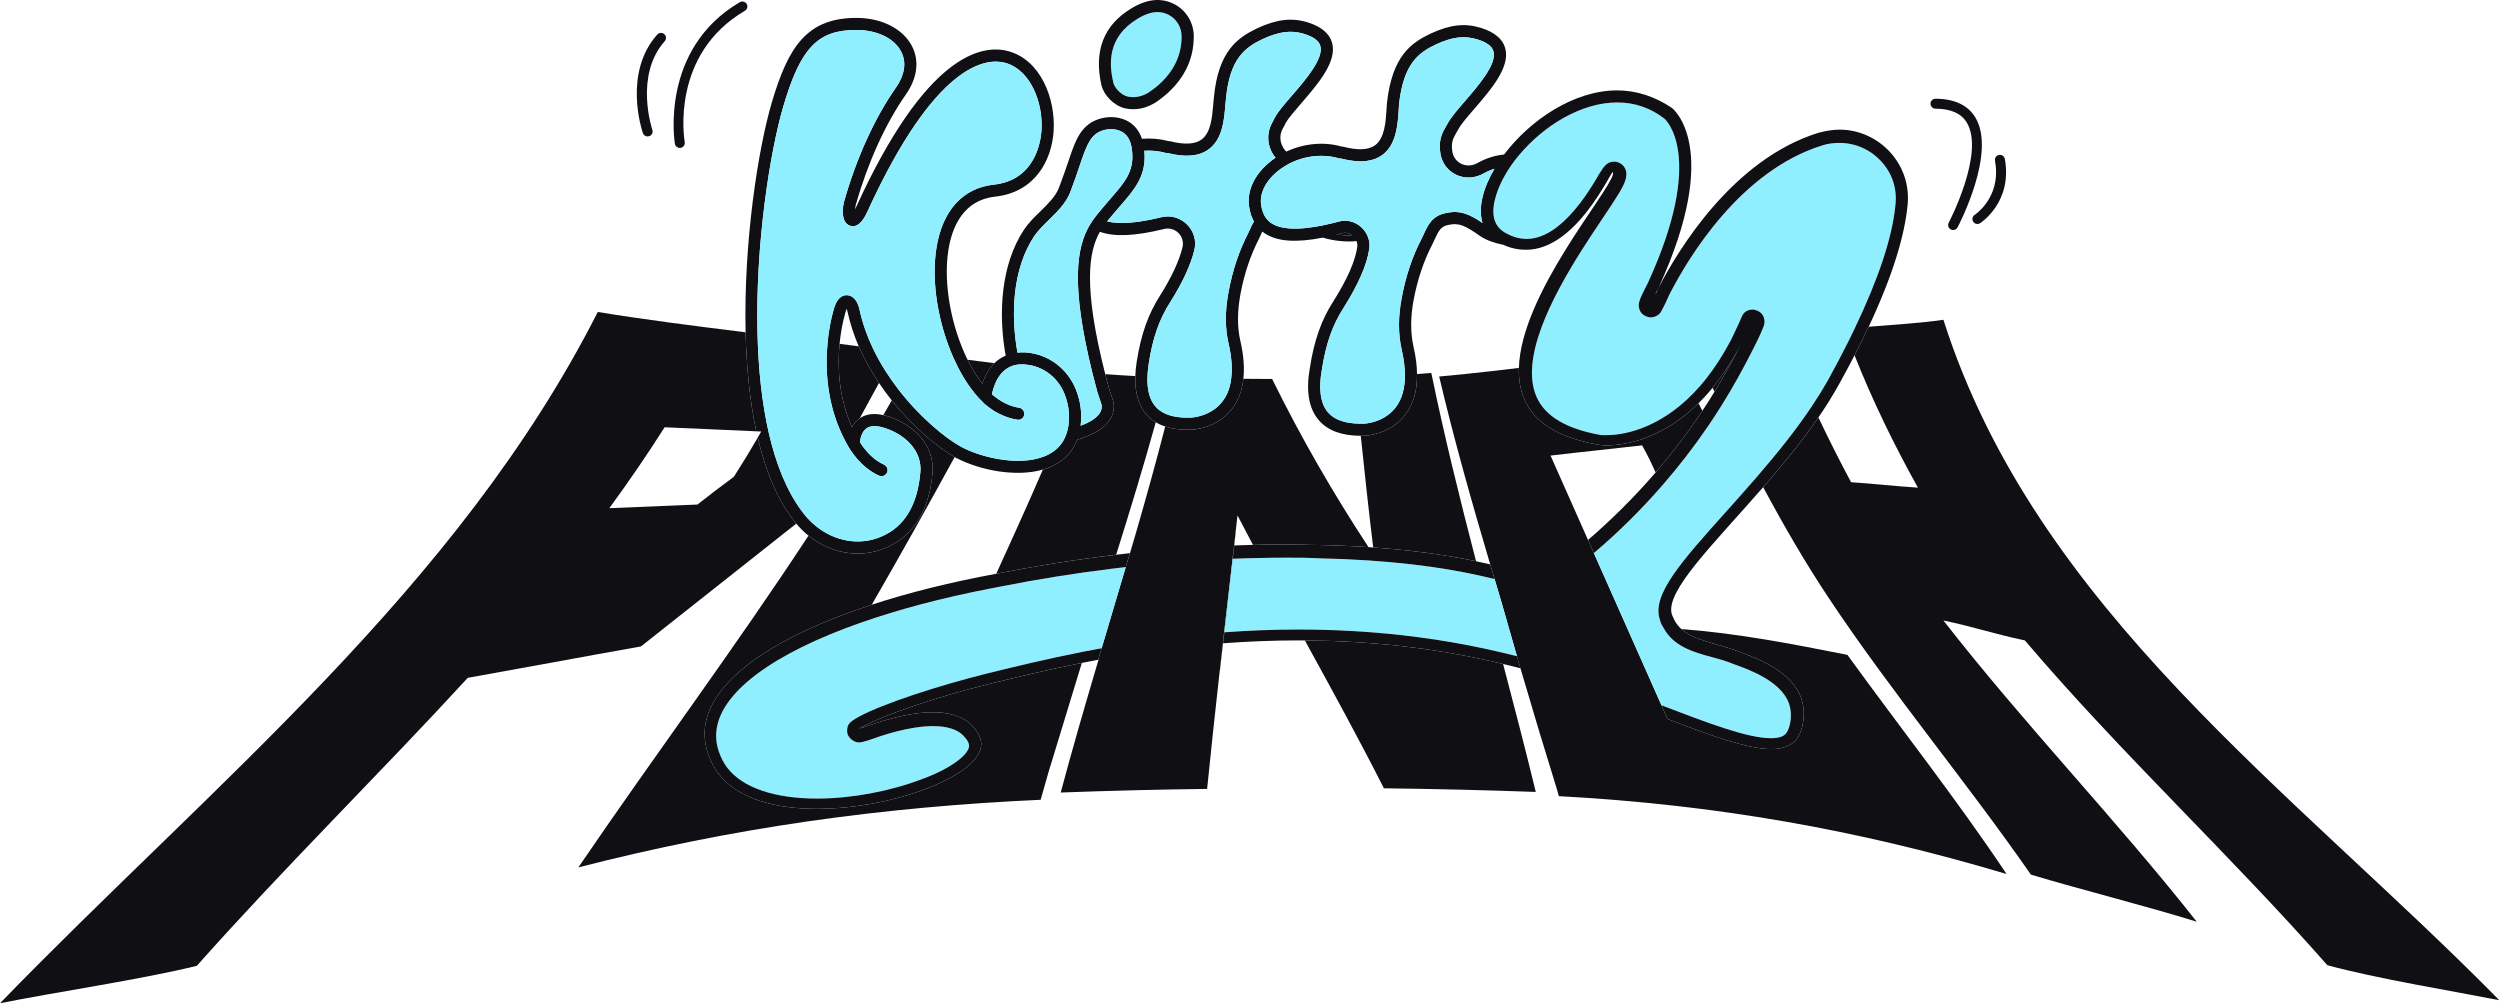 <svg width="618" height="248" viewBox="0 0 618 248" fill="none" xmlns="http://www.w3.org/2000/svg">
<path d="M430.705 84.429C428.708 88.399 426.455 92.563 423.827 96.831C423.662 96.503 423.512 96.19 423.346 95.861C425.884 92.757 428.377 88.996 430.705 84.429Z" fill="#101014"/>
<path d="M500.537 158.305C492.728 156.663 488.222 155.021 480.413 153.38C500.387 179.05 522.913 202.332 543.037 227.852C530.572 223.972 514.503 219.942 502.039 216.211C485.97 193.078 467.798 171.438 452.18 148.007C446.233 139.067 440.887 129.829 435.856 120.427C440.587 115.009 445.377 109.204 449.507 103.189C452.06 108.562 454.748 113.905 457.587 119.203C464.194 119.651 467.348 120.098 474.106 120.546C468.189 109.905 462.903 99.07 458.442 87.832C459.719 85.37 460.875 83.026 461.942 80.773C468.144 80.28 475.037 79.833 480.413 79.057C503.24 150.693 567.065 195.616 617.824 247.254C605.66 244.866 587.339 241.881 575.325 238.598C551.146 211.137 524.265 186.213 500.537 158.305Z" fill="#101014"/>
<path d="M212.274 85.608C210.727 85.399 209.15 85.205 207.543 84.996C207.018 90.489 207.243 98.085 210.607 105.607C211.088 104.682 211.733 103.965 212.499 103.443C214.106 100.518 215.698 97.593 217.29 94.667C215.398 91.877 213.686 88.847 212.274 85.608ZM195.815 128.143C191.88 122.874 189.132 115.964 187.315 108.174C185.272 111.711 183.921 113.92 181.413 117.86C177.808 120.546 176.006 121.889 172.402 124.725C165.194 125.024 157.835 125.322 150.627 125.62C155.432 119.054 159.938 112.487 164.293 105.622C171.846 105.905 179.4 106.323 186.954 106.622C185.317 99.01 184.521 90.623 184.311 82.146C171.396 80.549 158.496 78.892 147.773 77.116C113.083 145.47 52.562 193.825 0 248C13.366 245.314 35.442 242.03 48.657 238.747C70.282 214.42 93.56 191.586 115.636 167.558C129.902 165.021 144.169 162.334 158.436 159.797C171.231 149.679 184.041 139.56 196.836 129.441C196.475 129.023 196.145 128.59 195.815 128.143Z" fill="#101014"/>
<path d="M338.287 135.247C334.472 135.008 330.402 134.814 326.032 134.724C323.329 134.724 320.776 134.575 318.223 134.575C315.37 134.575 312.531 134.605 309.738 134.694C308.447 132.277 307.17 129.844 305.909 127.411C305.743 128.859 305.578 130.292 305.413 131.739C305.293 132.769 305.173 133.814 305.068 134.844C304.993 135.456 304.918 136.038 304.857 136.635C304.797 137.142 304.737 137.635 304.692 138.127C303.986 144.186 303.296 150.246 302.605 156.305C302.56 156.708 302.5 157.126 302.455 157.529C302.41 158.021 302.349 158.529 302.289 159.021C302.034 161.319 301.764 163.618 301.509 165.916C300.427 175.617 299.376 185.318 298.4 195.019C286.236 195.168 274.222 195.466 262.207 195.914C265.061 185.228 268.154 174.587 271.293 163.976C271.383 163.678 271.458 163.379 271.563 163.081C271.533 163.081 271.503 163.095 271.473 163.095L271.939 161.558L272.329 160.245L278.291 140.172L278.742 138.649L279.312 136.739H279.358L280.979 131.142C283.442 122.606 285.83 114.039 288.038 105.428C289.645 105.965 291.492 106.234 293.594 106.234C293.91 106.234 294.225 106.234 294.54 106.219C294.796 106.219 300.728 105.98 304.512 101.13C306.089 99.085 307.05 96.593 307.365 93.638C309.738 93.668 312.096 93.682 314.469 93.682C321.587 108.129 329.531 121.904 338.287 135.247Z" fill="#101014"/>
<path d="M364.883 138.739C357.945 137.276 349.67 136.053 339.458 135.336C338.332 126.188 337.341 116.964 336.379 107.726H336.394C336.695 107.726 337.025 107.726 337.341 107.711C337.596 107.711 343.528 107.472 347.312 102.622C349.355 99.995 350.361 96.593 350.286 92.459C351.382 92.384 352.538 92.294 353.815 92.19C357.044 107.831 360.873 123.307 364.883 138.739Z" fill="#101014"/>
<path d="M379.645 195.765C367.181 195.317 354.716 195.019 342.101 194.869C335.899 182.617 329.246 170.498 322.563 158.32C337.941 158.409 354.476 160.021 371.566 164.14C374.329 174.647 377.077 185.183 379.645 195.765Z" fill="#101014"/>
<path d="M496.032 216.062C459.088 205.018 423.797 198.899 385.352 196.81C385.202 196.287 385.066 195.75 384.901 195.228C384.901 195.213 384.886 195.183 384.886 195.153C381.823 185.318 378.819 175.319 375.861 165.215C375.711 164.663 375.545 164.125 375.38 163.588C375.26 163.125 375.125 162.678 374.99 162.215C373.638 157.544 372.287 152.842 370.95 148.111C370.935 148.052 370.92 147.992 370.89 147.932C370.424 146.335 369.944 144.739 369.463 143.142C369.298 142.589 369.133 142.052 368.968 141.5C368.772 140.843 368.577 140.172 368.382 139.515C363.832 124.143 359.446 108.726 355.767 93.085C355.797 93.085 355.812 93.085 355.842 93.07C357.93 92.876 360.017 92.683 362.105 92.459H362.135C366.61 91.996 371.025 91.489 375.47 90.951C375.23 98.787 378.879 105.413 389.692 108.666H389.752C391.434 109.189 393.221 109.607 395.263 109.95C395.263 109.95 395.864 110.099 397.066 110.099C399.739 110.099 405.07 109.592 411.227 106.189H411.242C414.005 104.682 416.934 102.577 419.877 99.682C420.193 100.309 420.508 100.921 420.823 101.548C420.433 102.159 420.012 102.771 419.592 103.383C416.243 108.249 412.774 112.711 409.275 116.785C408.344 114.726 407.398 112.711 405.926 110.099C398.327 110.98 390.743 111.726 383.294 112.621L392.56 133.486L393.401 135.381L394.002 136.724L396.074 141.396L396.195 141.649L410.717 174.348L411.392 175.871L412.218 177.736H412.233C423.001 181.87 431.997 185.169 437.913 185.169C440.617 185.169 442.719 184.422 444.071 182.781C445.873 180.393 446.473 176.065 445.272 172.632C442.869 165.767 434.309 162.782 429.654 160.991C424.007 158.917 418.751 158.335 415.627 155.499C429.398 156.529 443.004 159.17 456.685 161.887C469.751 179.945 483.567 197.407 496.032 216.062Z" fill="#101014"/>
<path d="M245.808 89.772C244.637 90.936 243.586 92.578 242.82 94.847C241.498 93.16 240.267 91.145 239.185 88.936C241.393 89.22 243.586 89.504 245.808 89.772Z" fill="#101014"/>
<path d="M237.233 177.274C236.738 177.214 236.272 177.065 235.882 176.781C236.362 176.915 236.813 177.08 237.233 177.274Z" fill="#101014"/>
<path d="M267.434 163.872L259.114 191.138C258.483 193.332 257.867 195.511 257.252 197.705C217.905 199.496 181.263 204.57 142.968 214.42C161.965 186.542 181.683 160.126 199.854 132.411C203.414 135.291 207.709 136.844 212.019 136.844C214.406 136.844 216.809 136.366 219.092 135.351C223.747 133.396 229.499 128.605 230.52 116.949C230.986 111.487 227.742 106.577 221.84 103.831C220.594 103.249 219.422 102.846 218.341 102.622C219.047 101.413 219.753 100.189 220.443 98.966C226.015 105.92 232.247 110.89 235.987 112.98C229.304 125.203 222.471 137.396 215.503 149.484C190.919 157.529 174.97 168.528 174.204 180.542C173.904 186.064 176.907 190.392 177.658 191.288C182.464 197.556 191.775 199.944 201.987 199.944C215.443 199.944 230.22 195.735 237.669 190.601C240.537 188.616 242.324 186.497 242.534 184.422C242.67 183.318 242.309 182.258 241.829 181.393C241.213 180.273 240.387 179.453 240.132 179.199C239.306 178.378 238.329 177.751 237.233 177.274C236.813 177.08 236.362 176.915 235.882 176.781C234.29 176.289 232.518 176.065 230.67 176.065C222.411 176.065 213.1 180.094 212.499 180.094C212.499 179.781 219.918 176.02 234.86 171.677C237.819 170.811 241.078 169.931 244.637 169.05C250.779 167.543 258.483 165.648 267.419 163.872H267.434Z" fill="#101014"/>
<path d="M237.233 177.274C236.738 177.214 236.272 177.065 235.882 176.781C236.362 176.915 236.813 177.08 237.233 177.274Z" fill="#101014"/>
<path d="M285.71 104.368C285.71 104.368 285.665 104.532 285.635 104.622C284.899 107.278 284.148 109.935 283.367 112.592C282.571 115.323 281.775 118.069 280.949 120.785C280.093 123.665 279.207 126.531 278.321 129.396C277.706 131.411 277.075 133.426 276.444 135.426C276.264 135.993 276.084 136.56 275.919 137.127H275.903C265.151 138.411 255.329 140.052 246.739 141.739C246.589 141.769 246.424 141.798 246.274 141.828C247.821 138.455 249.367 135.068 250.884 131.68C251.83 129.62 252.761 127.546 253.677 125.471C254.293 124.098 254.909 122.71 255.51 121.322C256.29 119.576 257.056 117.83 257.792 116.084C258.843 115.785 259.82 115.412 260.736 114.92C263.349 113.532 265.226 111.427 266.277 108.726C266.713 108.592 267.178 108.428 267.659 108.234C276.444 105.204 275.543 100.204 275.047 98.742L274.176 96.13C273.831 94.876 273.516 93.668 273.215 92.489C275.678 92.668 278.156 92.832 280.649 92.966C280.514 97.085 281.445 100.294 283.442 102.533C284.088 103.264 284.854 103.876 285.71 104.368Z" fill="#101014"/>
<path d="M292.092 9.33C291.972 16.136 287.587 20.449 283.923 22.881C282.241 23.911 280.529 24.224 278.787 23.881C276.955 23.434 275.528 21.598 275.228 20.523C274.161 15.912 273.621 9.241 281.175 4.659C282.962 3.554 284.629 2.987 286.145 2.987C286.926 2.987 287.677 3.136 288.383 3.435C290.726 4.375 292.213 6.718 292.092 9.33Z" fill="#8FEFFF"/>
<path d="M289.524 0.674C287.467 -0.207 284.073 -0.654 279.598 2.122C272.78 6.256 270.332 12.673 272.314 21.255C272.915 23.389 275.123 26.045 278.126 26.791C278.802 26.926 279.463 27 280.123 27C281.986 27 283.803 26.463 285.515 25.404H285.56C289.825 22.553 294.946 17.494 295.096 9.435C295.276 5.599 293.024 2.062 289.524 0.674ZM283.923 22.881C282.241 23.911 280.529 24.224 278.787 23.881C276.955 23.434 275.528 21.598 275.228 20.523C274.161 15.912 273.621 9.241 281.175 4.659C282.962 3.554 284.629 2.987 286.145 2.987C286.926 2.987 287.677 3.136 288.383 3.435C290.726 4.375 292.213 6.718 292.092 9.33C291.972 16.136 287.587 20.449 283.923 22.881Z" fill="#101014"/>
<path d="M483.912 56.207C483.687 56.625 483.267 56.864 482.816 56.864C482.621 56.864 482.426 56.819 482.245 56.715C481.63 56.401 481.404 55.655 481.72 55.058C481.81 54.894 490.715 37.821 486.195 30.314C484.813 28.015 482.275 26.896 478.446 26.866C477.77 26.851 477.215 26.299 477.215 25.627C477.23 24.941 477.785 24.404 478.461 24.404H478.476C483.161 24.433 486.48 26 488.313 29.045C493.554 37.731 484.303 55.446 483.912 56.207Z" fill="#101014"/>
<path d="M489.499 55.163C489.289 55.297 489.063 55.372 488.823 55.372C488.418 55.372 488.027 55.178 487.787 54.804C487.411 54.237 487.577 53.476 488.147 53.103C488.388 52.939 493.434 49.536 493.434 42.567C493.434 41.671 493.343 40.731 493.163 39.731C493.043 39.059 493.479 38.418 494.154 38.298C494.83 38.179 495.476 38.627 495.596 39.298C497.518 49.82 489.829 54.954 489.499 55.163Z" fill="#101014"/>
<path d="M184.146 2.659C165.764 13.434 169.113 34.239 169.263 35.119C169.384 35.791 168.933 36.433 168.257 36.552C168.182 36.552 168.122 36.567 168.047 36.567C167.446 36.567 166.936 36.134 166.831 35.537C166.786 35.313 163.001 12.181 182.884 0.54C183.47 0.196 184.236 0.39 184.581 0.972C184.927 1.569 184.732 2.316 184.146 2.659Z" fill="#101014"/>
<path d="M164.323 10.181C156.769 18.658 161.214 31.97 161.259 32.105C161.484 32.746 161.139 33.448 160.493 33.657C160.358 33.702 160.223 33.731 160.088 33.731C159.577 33.731 159.097 33.403 158.916 32.896C158.706 32.299 153.976 18.076 162.46 8.554C162.911 8.032 163.707 7.987 164.218 8.45C164.728 8.897 164.773 9.673 164.323 10.181Z" fill="#101014"/>
<path d="M334.217 58.163C333.061 58.237 331.754 58.163 330.417 57.983C330.838 57.879 331.258 57.775 331.694 57.655C332.565 57.416 333.481 57.595 334.217 58.163Z" fill="#8FEFFF"/>
<path d="M331.694 57.655C331.258 57.775 330.838 57.879 330.417 57.983C331.754 58.163 333.061 58.237 334.217 58.163C333.481 57.595 332.565 57.416 331.694 57.655ZM331.694 57.655C331.258 57.775 330.838 57.879 330.417 57.983C331.754 58.163 333.061 58.237 334.217 58.163C333.481 57.595 332.565 57.416 331.694 57.655Z" fill="#101014"/>
<path d="M252.806 101.249C252.927 101.503 253.062 101.756 253.197 101.995C253.152 101.712 253.017 101.458 252.806 101.249Z" fill="#101014"/>
<path d="M247.745 99.279C247.085 98.936 246.439 98.488 245.808 97.951C246.379 98.398 247.025 98.861 247.745 99.279Z" fill="#8FEFFF"/>
<path d="M252.806 101.249C252.927 101.503 253.062 101.756 253.197 101.995C253.152 101.712 253.017 101.458 252.806 101.249Z" fill="#8FEFFF"/>
<path d="M247.745 99.279C247.085 98.936 246.439 98.488 245.808 97.951C246.379 98.398 247.025 98.861 247.745 99.279Z" fill="#101014"/>
<path d="M252.806 101.249C252.927 101.503 253.062 101.756 253.197 101.995C253.152 101.712 253.017 101.458 252.806 101.249Z" fill="#101014"/>
<path d="M278.291 140.172L272.329 160.245C270.978 160.499 269.656 160.752 268.35 160.991H268.335C258.693 162.872 250.419 164.916 243.886 166.513C241.003 167.23 238.149 168.006 235.386 168.797C222.14 172.602 211.042 176.945 209.796 179.05C209.345 179.796 209.345 180.691 209.496 181.437C209.946 182.631 211.148 183.527 212.349 183.527C212.95 183.527 213.4 183.378 214.902 182.93C217.755 181.885 224.663 179.497 230.67 179.497C233.974 179.497 236.527 180.244 238.029 181.736C239.08 182.781 239.681 183.825 239.531 184.572C239.381 186.363 235.626 189.795 227.817 192.631C220.008 195.616 210.397 197.407 201.987 197.407C191.475 197.407 183.665 194.72 179.911 189.944C179.16 189.049 176.757 185.467 177.058 181.139C177.673 171.334 191.009 161.528 212.98 153.857C222.11 150.664 232.743 147.828 244.577 145.53C245.433 145.35 246.304 145.186 247.19 145.022C256.456 143.186 265.692 141.709 274.822 140.59H274.837C275.994 140.44 277.135 140.306 278.291 140.172Z" fill="#8FEFFF"/>
<path d="M374.99 162.215C373.593 161.857 372.196 161.514 370.785 161.2C354.896 157.454 338.272 155.633 321.076 155.618H320.926C314.619 155.618 308.522 155.872 302.65 156.305L304.722 138.127C306.975 138.038 309.228 137.963 311.465 137.933C313.673 137.873 315.88 137.858 318.073 137.858C320.626 137.858 323.329 137.858 325.882 138.008C343.498 138.381 356.218 140.157 365.814 142.291C367.09 142.575 368.307 142.858 369.463 143.142C369.944 144.739 370.424 146.335 370.89 147.932C370.92 147.992 370.935 148.052 370.95 148.111C372.287 152.842 373.638 157.544 374.99 162.215Z" fill="#8FEFFF"/>
<path d="M304.903 136.65L304.722 138.127L302.65 156.305L302.515 157.529H302.455C302.5 157.126 302.56 156.708 302.605 156.305C303.296 150.246 303.986 144.186 304.692 138.127C304.737 137.635 304.797 137.142 304.857 136.65H304.872C304.872 136.65 304.887 136.635 304.903 136.65Z" fill="#8FEFFF"/>
<path d="M468.549 50.7C467.768 58.745 464.359 68.878 458.548 81.056C458.052 82.086 457.541 83.131 457.031 84.191C455.454 87.325 453.742 90.593 451.88 93.981C450.708 96.055 449.432 98.115 448.065 100.16C444.041 106.234 439.25 112.159 434.429 117.74C433.318 119.024 432.207 120.292 431.11 121.531C430.405 122.337 429.699 123.128 429.008 123.904C428.257 124.74 427.521 125.561 426.8 126.367C415.687 138.754 408.329 146.962 410.281 153.081C410.431 153.529 410.581 154.275 411.032 154.872C411.092 154.992 411.152 155.096 411.227 155.215C413.675 159.723 418.361 161.17 423.346 162.484C424.998 162.931 426.65 163.379 428.452 164.125C432.657 165.618 440.316 168.453 442.269 173.975C443.17 176.662 442.569 179.945 441.518 181.288C441.217 181.587 440.617 182.482 437.763 182.482C432.012 182.482 422.175 178.736 410.717 174.348L396.195 141.649L396.074 141.396L394.002 136.724C400.054 131.59 405.641 126.053 410.792 120.143C414.861 115.487 418.646 110.592 422.145 105.473C422.265 105.294 422.4 105.114 422.52 104.92C423.557 103.398 424.563 101.846 425.539 100.279C428.392 95.712 431.02 90.966 433.408 86.22C433.799 85.444 434.189 84.653 434.58 83.862C435.075 82.832 435.541 81.788 435.961 80.698C436.562 79.206 435.961 77.415 434.459 76.818C434.009 76.669 433.709 76.519 433.258 76.519C432.057 76.519 431.005 77.116 430.555 78.31C429.804 80.101 428.903 81.892 428.152 83.534C427.987 83.862 427.807 84.191 427.641 84.519C425.839 87.892 423.962 90.757 422.055 93.22C420.914 94.697 419.772 96.011 418.631 97.19C409.5 106.592 400.429 107.562 397.216 107.562H395.864C387.304 106.07 381.898 102.935 379.795 98.01C378.849 95.787 378.549 93.25 378.759 90.533C379.66 78.624 390.052 63.102 396.164 53.984C399.769 48.611 401.421 46.074 401.871 44.283C402.021 43.686 402.322 42.343 401.421 41.149C400.82 40.403 399.919 39.955 399.018 39.955C397.216 39.955 396.465 41.149 395.263 43.089C394.077 45.133 391.554 49.462 388.175 53.088C386.073 55.357 383.67 57.342 381.042 58.342C379.87 58.804 378.639 59.058 377.393 59.058C375.771 59.058 373.998 58.625 372.226 57.61H372.211C372.211 57.61 372.166 57.58 372.136 57.566C369.433 56.073 368.532 53.237 369.583 49.208C370.244 46.536 371.596 43.761 373.443 41.059C373.773 40.582 374.119 40.089 374.479 39.611C374.839 39.149 375.215 38.686 375.59 38.239H375.605C381.567 31.134 390.833 25.329 399.769 25.329C404.124 25.329 408.028 26.672 411.482 29.358C411.633 29.508 421.845 38.462 407.278 70.102C405.926 72.639 405.325 74.132 405.325 74.281C404.725 75.773 405.325 77.564 406.827 78.161C407.278 78.31 407.578 78.46 408.028 78.46C409.08 78.46 410.281 77.863 410.732 76.818C411.482 75.475 412.083 74.132 412.684 72.788C417.339 63.684 430.254 42.193 450.528 35.925C451.88 35.477 453.382 35.328 454.733 35.328C458.638 35.328 462.392 36.97 465.095 39.955C467.799 42.94 469 46.671 468.549 50.7Z" fill="#8FEFFF"/>
<path d="M304.872 136.65H304.857C304.797 137.142 304.737 137.635 304.692 138.127H304.722L304.903 136.65C304.903 136.65 304.887 136.635 304.872 136.65ZM304.872 136.65H304.857C304.797 137.142 304.737 137.635 304.692 138.127H304.722L304.903 136.65C304.903 136.65 304.887 136.635 304.872 136.65ZM304.872 136.65H304.857C304.797 137.142 304.737 137.635 304.692 138.127H304.722L304.903 136.65C304.903 136.65 304.887 136.635 304.872 136.65ZM302.605 156.305C302.56 156.708 302.5 157.126 302.455 157.529C302.41 158.021 302.349 158.529 302.289 159.021H302.334L302.515 157.529L302.65 156.305H302.605ZM305.068 134.844C304.993 135.456 304.918 136.038 304.857 136.635C304.797 137.142 304.737 137.635 304.692 138.127H304.722L304.903 136.65L305.098 134.829H305.068V134.844ZM237.233 177.274C236.738 177.214 236.272 177.065 235.882 176.781C236.362 176.915 236.813 177.08 237.233 177.274ZM304.872 136.65H304.857C304.797 137.142 304.737 137.635 304.692 138.127H304.722L304.903 136.65C304.903 136.65 304.887 136.635 304.872 136.65ZM304.872 136.65H304.857C304.797 137.142 304.737 137.635 304.692 138.127H304.722L304.903 136.65C304.903 136.65 304.887 136.635 304.872 136.65ZM304.872 136.65H304.857C304.797 137.142 304.737 137.635 304.692 138.127H304.722L304.903 136.65C304.903 136.65 304.887 136.635 304.872 136.65ZM305.068 134.844C304.993 135.456 304.918 136.038 304.857 136.635C304.797 137.142 304.737 137.635 304.692 138.127H304.722L304.903 136.65L305.098 134.829H305.068V134.844ZM305.068 134.844C304.993 135.456 304.918 136.038 304.857 136.635C304.797 137.142 304.737 137.635 304.692 138.127H304.722L304.903 136.65L305.098 134.829H305.068V134.844Z" fill="#101014"/>
<path d="M279.312 136.739L278.742 138.649L278.291 140.172C277.135 140.306 275.994 140.44 274.837 140.59H274.822C265.692 141.709 256.456 143.186 247.19 145.022C246.304 145.186 245.433 145.35 244.577 145.53C232.743 147.828 222.11 150.664 212.98 153.857C191.009 161.528 177.673 171.334 177.058 181.139C176.757 185.467 179.16 189.049 179.911 189.944C183.665 194.72 191.475 197.407 201.987 197.407C210.397 197.407 220.008 195.616 227.817 192.631C235.626 189.795 239.381 186.363 239.531 184.572C239.681 183.825 239.08 182.781 238.029 181.736C236.527 180.244 233.974 179.497 230.67 179.497C224.663 179.497 217.755 181.885 214.902 182.93C213.4 183.378 212.95 183.527 212.349 183.527C211.148 183.527 209.946 182.631 209.496 181.437C209.345 180.691 209.345 179.796 209.796 179.05C211.042 176.945 222.14 172.602 235.386 168.797C238.149 168.006 241.003 167.23 243.886 166.513C250.419 164.916 258.693 162.872 268.335 160.991H268.35C269.656 160.752 270.978 160.499 272.329 160.245L271.939 161.558L271.473 163.095C270.107 163.349 268.755 163.603 267.434 163.872H267.419C258.483 165.648 250.779 167.543 244.637 169.05C241.078 169.931 237.819 170.811 234.86 171.677C219.918 176.02 212.499 179.781 212.499 180.094C213.1 180.094 222.411 176.065 230.67 176.065C232.518 176.065 234.29 176.289 235.882 176.781C236.272 177.065 236.738 177.214 237.233 177.274C238.329 177.751 239.306 178.378 240.132 179.199C240.387 179.453 241.213 180.273 241.829 181.393C242.309 182.258 242.67 183.318 242.534 184.422C242.324 186.497 240.537 188.616 237.669 190.601C230.22 195.735 215.443 199.944 201.987 199.944C191.775 199.944 182.464 197.556 177.658 191.288C176.907 190.392 173.904 186.064 174.204 180.542C174.97 168.528 190.919 157.529 215.503 149.484C224.663 146.485 235.041 143.903 246.274 141.828C246.424 141.798 246.589 141.769 246.739 141.739C255.329 140.052 265.151 138.411 275.903 137.142H275.919C277.045 137.008 278.171 136.873 279.312 136.739Z" fill="#101014"/>
<path d="M375.861 165.215C374.419 164.827 372.992 164.469 371.566 164.14C354.476 160.021 337.941 158.409 322.563 158.32C322.068 158.305 321.572 158.305 321.091 158.305C314.619 158.305 308.357 158.573 302.35 159.021L302.53 157.529L302.665 156.305C308.537 155.872 314.634 155.618 320.941 155.618H321.091C338.287 155.633 354.911 157.454 370.8 161.2C372.211 161.514 373.608 161.857 375.005 162.215C375.14 162.678 375.275 163.125 375.395 163.588C375.56 164.125 375.726 164.663 375.876 165.215H375.861Z" fill="#101014"/>
<path d="M369.463 143.142C368.307 142.858 367.09 142.575 365.814 142.291C356.218 140.157 343.498 138.381 325.882 138.008C323.329 137.858 320.626 137.858 318.073 137.858C315.88 137.858 313.673 137.873 311.465 137.933C309.228 137.963 306.975 138.038 304.722 138.127L304.903 136.65L305.098 134.829C306.63 134.769 308.176 134.724 309.738 134.694C312.531 134.605 315.37 134.575 318.223 134.575C320.776 134.575 323.329 134.724 326.032 134.724C330.402 134.814 334.472 135.008 338.287 135.247C338.692 135.277 339.083 135.306 339.458 135.336C349.67 136.053 357.945 137.276 364.883 138.739C366.084 138.993 367.256 139.246 368.382 139.515C368.577 140.172 368.772 140.843 368.968 141.5C369.133 142.052 369.298 142.589 369.463 143.142Z" fill="#101014"/>
<path d="M454.733 32.045C453.081 32.045 451.429 32.343 449.627 32.791C428.302 39.358 414.786 61.894 409.981 71.147C409.77 71.624 409.56 72.102 409.335 72.579C409.305 72.564 409.29 72.549 409.26 72.52C409.47 72.102 409.71 71.654 409.981 71.147C426.05 36.224 413.285 26.672 413.285 26.672C409.08 23.837 404.424 22.344 399.769 22.344C388.971 22.344 378.173 29.776 371.806 38.194C369.628 38.418 367.406 39.074 365.243 40.298C363.982 41.014 362.54 41.089 361.294 40.522C360.122 39.985 359.296 38.91 359.041 37.612C358.62 35.194 359.236 34.149 360.077 32.687C360.227 32.418 360.393 32.149 360.543 31.881C361.234 30.627 362.78 28.836 364.432 26.926C368.637 22.061 373.413 16.538 372.076 11.852C371.415 9.599 369.418 7.927 366.114 6.897C362.105 5.659 358.485 6.077 353.62 8.315C348.874 10.599 344.128 13.792 342.852 25.508C342.822 25.956 342.792 26.433 342.762 26.911C342.552 30.164 342.296 34.194 339.894 35.925C338.287 37.074 335.674 37.209 332.114 36.283L331.649 36.224C327.219 34.955 322.248 35.477 317.968 37.477L317.893 37.403C316.706 36.134 315.865 33.985 317.157 31.672L317.292 31.433C317.442 31.179 317.637 30.821 317.788 30.433C318.508 29.194 320.025 27.433 321.632 25.583C325.837 20.717 330.613 15.18 329.276 10.524C328.615 8.256 326.618 6.584 323.329 5.554C319.425 4.315 315.67 4.733 310.819 6.972C305.984 9.3 301.163 12.539 300.067 24.135C300.007 24.657 299.962 25.21 299.917 25.777C299.631 29.105 299.316 32.866 296.958 34.537C295.366 35.672 292.783 35.806 289.314 34.925L288.849 34.88C286.731 34.313 284.494 34.134 282.286 34.313C281.685 32.508 280.604 31.075 279.117 30.149C277.195 28.956 274.612 28.627 272.194 29.269C267.358 30.508 265.917 34.612 264.55 38.567C264.19 39.582 263.965 40.238 263.769 40.85C263.349 42.089 262.988 43.149 261.712 46.566C260.871 48.626 259.054 50.402 257.146 52.282C255.705 53.67 254.233 55.118 253.152 56.745C247.355 65.475 246.754 77.639 248.601 87.922C247.64 88.325 246.694 88.921 245.808 89.772C244.637 90.936 243.586 92.578 242.82 94.847C241.498 93.16 240.267 91.145 239.185 88.936C235.236 80.937 233.073 70.177 234.47 61.625C235.371 56.148 238.104 49.462 246.003 48.611C255.9 47.521 259.955 39.597 260.45 32.523C261.006 24.404 257.222 14.658 249.067 12.598C242.444 10.927 228.793 13.703 211.733 50.984C211.598 51.267 211.478 51.521 211.358 51.745C211.388 51.432 211.448 51.059 211.538 50.656C214.496 40.238 218.897 30.538 223.943 23.344C226.766 19.285 227.307 15.061 225.459 11.449C223.357 7.3 218.341 4.614 212.394 4.435C199.509 4.136 194.868 11.539 190.784 25.359C187.45 36.642 183.801 59.73 184.311 82.146C184.521 90.623 185.317 99.01 186.954 106.622C187.36 106.637 187.765 106.652 188.171 106.667C187.87 107.204 187.585 107.696 187.315 108.174C189.132 115.964 191.88 122.874 195.815 128.143C196.145 128.59 196.475 129.023 196.836 129.441C197.767 130.546 198.773 131.545 199.854 132.411C203.414 135.291 207.709 136.844 212.019 136.844C214.406 136.844 216.809 136.366 219.092 135.351C223.747 133.396 229.499 128.605 230.52 116.949C230.986 111.487 227.742 106.577 221.84 103.831C220.594 103.249 219.422 102.846 218.341 102.622C216.224 102.13 214.436 102.309 212.98 103.115C212.815 103.204 212.649 103.309 212.499 103.443C211.733 103.965 211.088 104.682 210.607 105.607C207.243 98.085 207.018 90.489 207.543 84.996C208.024 80.146 209.09 76.907 209.12 76.818C209.18 76.639 209.24 76.49 209.3 76.355C209.375 76.549 209.466 76.803 209.526 77.131C210.171 80.071 211.118 82.907 212.274 85.608C213.686 88.847 215.398 91.877 217.29 94.667C218.296 96.175 219.362 97.608 220.443 98.966C226.015 105.92 232.247 110.89 235.987 112.98C236.137 113.069 236.287 113.144 236.422 113.218C242.234 116.248 251.124 118.009 257.792 116.084C258.843 115.785 259.82 115.412 260.736 114.92C263.349 113.532 265.226 111.427 266.277 108.726C266.713 108.592 267.178 108.428 267.659 108.234C276.444 105.204 275.543 100.204 275.047 98.742L274.176 96.13C273.831 94.876 273.516 93.668 273.215 92.489C267.674 70.669 269.146 62.147 271.894 57.297C275.453 58.595 280.544 58.371 287.677 56.625C288.984 56.282 290.35 56.64 291.312 57.595C292.273 58.565 292.648 59.909 292.288 61.237C291.432 64.625 289.585 68.595 286.776 73.042C283.818 77.654 282.046 82.698 280.994 89.429C280.799 90.668 280.679 91.862 280.649 92.966C280.514 97.085 281.445 100.294 283.442 102.533C284.088 103.264 284.854 103.876 285.71 104.368C286.416 104.816 287.197 105.159 288.038 105.428C289.645 105.965 291.492 106.234 293.594 106.234C293.91 106.234 294.225 106.234 294.54 106.219C294.796 106.219 300.728 105.98 304.512 101.13C306.089 99.085 307.05 96.593 307.365 93.638C307.666 90.891 307.425 87.757 306.614 84.25C305.834 80.877 305.849 77.012 306.63 72.758C307.591 67.61 309.122 63.058 311.33 58.804L311.645 58.103C311.781 57.804 311.916 57.506 312.036 57.237C312.231 57.386 312.441 57.536 312.652 57.685C315.7 59.7 320.311 60.058 326.993 58.745H327.008C329.742 59.58 332.925 59.864 335.343 59.595C335.523 60.073 335.583 60.58 335.508 61.088C335.013 64.565 333.015 69.087 329.576 74.534C326.618 79.131 324.846 84.191 323.81 90.891C322.773 96.652 323.524 101.04 326.062 103.935C328.255 106.458 331.724 107.726 336.379 107.726H336.394C336.695 107.726 337.025 107.726 337.341 107.711C337.596 107.711 343.528 107.472 347.312 102.622C349.355 99.995 350.361 96.593 350.286 92.459C350.271 90.399 349.985 88.16 349.43 85.758C348.649 82.25 348.649 78.489 349.43 74.251C350.391 69.102 351.923 64.55 354.1 60.341C354.31 59.924 354.506 59.521 354.686 59.103C355.632 57.043 356.203 55.939 358.05 55.596C360.603 55.013 362.165 55.73 365.874 58.342C367.346 59.356 369.433 60.088 371.611 60.52H371.626C373.608 61.431 375.47 61.744 377.242 61.744C389.707 61.744 398.117 42.492 398.718 42.492V43.089C397.711 47.686 375.996 72.654 375.47 90.951C375.23 98.787 378.879 105.413 389.692 108.666H389.752C391.434 109.189 393.221 109.607 395.263 109.95C395.263 109.95 395.864 110.099 397.066 110.099C399.739 110.099 405.07 109.592 411.227 106.189H411.242C414.005 104.682 416.934 102.577 419.877 99.682C421.034 98.533 422.205 97.264 423.346 95.861C425.884 92.757 428.377 88.996 430.705 84.429C428.708 88.399 426.455 92.563 423.827 96.831C422.881 98.384 421.89 99.966 420.823 101.548C420.433 102.159 420.012 102.771 419.592 103.383C416.243 108.249 412.774 112.711 409.275 116.785C403.658 123.307 397.952 128.829 392.56 133.486L393.401 135.381L394.002 136.724C400.054 131.59 405.641 126.053 410.792 120.143C414.861 115.487 418.646 110.592 422.145 105.473C422.265 105.294 422.4 105.114 422.52 104.92C423.557 103.398 424.563 101.846 425.539 100.279C428.392 95.712 431.02 90.966 433.408 86.22C433.799 85.444 434.189 84.653 434.58 83.862C435.075 82.832 435.541 81.788 435.961 80.698C436.562 79.206 435.961 77.415 434.459 76.818C434.009 76.669 433.709 76.519 433.258 76.519C432.057 76.519 431.005 77.116 430.555 78.31C429.804 80.101 428.903 81.892 428.152 83.534C427.987 83.862 427.807 84.191 427.641 84.519C425.839 87.892 423.962 90.757 422.055 93.22C420.914 94.697 419.772 96.011 418.631 97.19C409.5 106.592 400.429 107.562 397.216 107.562H395.864C387.304 106.07 381.898 102.935 379.795 98.01C378.849 95.787 378.549 93.25 378.759 90.533C379.66 78.624 390.052 63.102 396.164 53.984C399.769 48.611 401.421 46.074 401.871 44.283C402.021 43.686 402.322 42.343 401.421 41.149C400.82 40.403 399.919 39.955 399.018 39.955C397.216 39.955 396.465 41.149 395.263 43.089C394.077 45.133 391.554 49.462 388.175 53.088C386.073 55.357 383.67 57.342 381.042 58.342C379.87 58.804 378.639 59.058 377.393 59.058C375.771 59.058 373.998 58.625 372.226 57.61H372.211C372.211 57.61 372.166 57.58 372.136 57.566C369.433 56.073 368.532 53.237 369.583 49.208C370.244 46.536 371.596 43.761 373.443 41.059C373.773 40.582 374.119 40.089 374.479 39.611C374.839 39.149 375.215 38.686 375.59 38.239H375.605C381.567 31.134 390.833 25.329 399.769 25.329C404.124 25.329 408.028 26.672 411.482 29.358C411.633 29.508 421.845 38.462 407.278 70.102C405.926 72.639 405.325 74.132 405.325 74.281C404.725 75.773 405.325 77.564 406.827 78.161C407.278 78.31 407.578 78.46 408.028 78.46C409.08 78.46 410.281 77.863 410.732 76.818C411.482 75.475 412.083 74.132 412.684 72.788C417.339 63.684 430.254 42.193 450.528 35.925C451.88 35.477 453.382 35.328 454.733 35.328C458.638 35.328 462.392 36.97 465.095 39.955C467.799 42.94 469 46.671 468.549 50.7C467.768 58.745 464.359 68.878 458.548 81.056C458.052 82.086 457.541 83.131 457.031 84.191C455.454 87.325 453.742 90.593 451.88 93.981C450.708 96.055 449.432 98.115 448.065 100.16C444.041 106.234 439.25 112.159 434.429 117.74C433.318 119.024 432.207 120.292 431.11 121.531C430.405 122.337 429.699 123.128 429.008 123.904C428.257 124.74 427.521 125.561 426.8 126.367C415.687 138.754 408.329 146.962 410.281 153.081C410.431 153.529 410.581 154.275 411.032 154.872C411.092 154.992 411.152 155.096 411.227 155.215C413.675 159.723 418.361 161.17 423.346 162.484C424.998 162.931 426.65 163.379 428.452 164.125C432.657 165.618 440.316 168.453 442.269 173.975C443.17 176.662 442.569 179.945 441.518 181.288C441.217 181.587 440.617 182.482 437.763 182.482C432.012 182.482 422.175 178.736 410.717 174.348L411.392 175.871L412.218 177.736H412.233C423.001 181.87 431.997 185.169 437.913 185.169C440.617 185.169 442.719 184.422 444.071 182.781C445.873 180.393 446.473 176.065 445.272 172.632C442.869 165.767 434.309 162.782 429.654 160.991C424.007 158.917 418.751 158.335 415.627 155.499C414.937 154.872 414.351 154.126 413.885 153.23C413.885 153.23 413.585 152.634 413.285 151.887C411.543 146.216 423.467 134.65 435.856 120.427C440.587 115.009 445.377 109.204 449.507 103.189C451.354 100.503 453.066 97.772 454.583 95.026C455.98 92.533 457.256 90.13 458.442 87.832C459.719 85.37 460.875 83.026 461.942 80.773C468.159 67.535 470.877 57.775 471.553 50.7C472.604 40.403 464.344 32.045 454.733 32.045ZM264.175 104.726C264.115 105.249 264.04 105.741 263.904 106.219C263.799 106.771 263.634 107.278 263.409 107.771C263.214 108.323 262.943 108.846 262.628 109.323C261.847 110.502 260.796 111.472 259.474 112.189C259.429 112.218 259.384 112.248 259.324 112.278C253.077 115.591 242.985 113.278 237.834 110.577C237.699 110.502 237.564 110.428 237.428 110.353C233.719 108.278 227.457 103.249 222.02 96.175C220.939 94.772 219.888 93.264 218.882 91.698C217.755 89.906 216.704 88.026 215.758 86.056C214.346 83.056 213.19 79.862 212.469 76.519C212.019 74.37 210.877 73.042 209.421 72.967C208.76 72.938 207.138 73.161 206.282 75.878C206.252 75.952 205.095 79.415 204.585 84.638C203.939 91.205 204.315 100.533 209.165 109.428C209.285 109.651 209.406 109.89 209.556 110.114C209.601 110.174 209.631 110.248 209.661 110.323C209.691 110.338 209.706 110.368 209.706 110.383C209.781 110.517 209.871 110.636 209.946 110.786C210.051 110.95 210.171 111.129 210.277 111.308C210.712 111.965 211.253 112.696 211.898 113.442C213.22 114.965 215.007 116.546 217.275 117.576C217.485 117.666 217.695 117.711 217.906 117.711C218.476 117.711 219.017 117.397 219.272 116.845C219.617 116.099 219.287 115.203 218.536 114.86C216.329 113.86 214.677 112.189 213.55 110.711C213.16 110.204 212.83 109.726 212.574 109.308C212.679 108.413 213.04 106.502 214.451 105.726C215.052 105.398 215.818 105.279 216.734 105.368C217.815 105.473 219.107 105.861 220.579 106.532C225.279 108.726 227.877 112.532 227.517 116.696C226.811 124.874 223.582 130.217 217.906 132.62C212.484 134.993 206.237 133.844 201.506 129.889C200.545 129.098 199.659 128.202 198.848 127.188C198.638 126.919 198.428 126.65 198.232 126.382C190.634 116.203 187.675 99.622 187.255 82.504C186.699 60.386 190.363 37.388 193.667 26.195C197.872 11.957 202.107 7.42 211.508 7.42H212.304C217.155 7.569 221.164 9.629 222.786 12.793C224.123 15.419 223.672 18.494 221.48 21.643C216.254 29.09 211.688 39.104 208.64 49.894C208.024 52.357 208.234 55.148 210.111 55.789C212.454 56.61 213.971 53.312 214.466 52.223C231.226 15.598 243.721 14.33 248.331 15.494C254.654 17.091 257.942 25.299 257.447 32.328C257.252 35.164 255.81 44.537 245.673 45.641C238.044 46.462 233.013 51.969 231.511 61.147C230.1 69.744 231.992 80.146 235.701 88.474C237.143 91.712 238.87 94.653 240.792 97.025C240.792 97.025 240.792 97.035 240.792 97.055C241.513 97.951 242.249 98.757 243.015 99.473L243.21 99.697C243.405 99.876 243.616 100.055 243.856 100.234C244.336 100.637 244.877 101.025 245.478 101.413C245.718 101.592 245.973 101.742 246.229 101.876C246.484 102.025 246.754 102.159 247.04 102.309C247.07 102.324 247.1 102.339 247.145 102.353C248.436 102.995 249.893 103.518 251.5 103.756C251.575 103.756 251.65 103.771 251.725 103.771C252.446 103.771 253.092 103.234 253.197 102.488C253.227 102.324 253.212 102.159 253.182 101.995C253.047 101.756 252.912 101.503 252.791 101.249C252.566 101.01 252.281 100.846 251.935 100.801C250.644 100.607 249.457 100.174 248.406 99.637C248.181 99.533 247.956 99.398 247.73 99.279C247.07 98.936 246.424 98.488 245.793 97.951L245.192 97.458C245.928 94.205 247.265 92.026 249.202 90.936C249.638 90.668 250.088 90.474 250.569 90.339C251.049 90.205 251.56 90.115 252.086 90.086C252.821 90.041 253.602 90.086 254.443 90.235C258.378 90.891 261.727 93.668 263.199 97.518C263.634 98.652 263.949 99.787 264.115 100.951C264.295 102.204 264.31 103.458 264.16 104.726H264.175ZM272.419 51.566C271.924 52.148 271.428 52.73 270.933 53.372C270.632 53.745 270.332 54.148 270.047 54.566C269.776 54.969 269.506 55.401 269.251 55.849C266.232 61.103 264.565 70.102 270.047 92.235C270.437 93.757 270.843 95.339 271.293 96.996L272.194 99.682C272.9 101.771 271.083 103.786 267.118 105.249C267.133 105.189 267.148 105.114 267.148 105.055C267.494 102.145 267.118 99.249 266.022 96.443C266.007 96.399 265.992 96.369 265.977 96.324C264.085 91.563 259.895 88.116 254.969 87.295C254.083 87.145 252.866 87.011 251.515 87.175C249.833 77.728 250.268 66.505 255.645 58.401C256.561 57.028 257.867 55.76 259.249 54.402C261.291 52.402 263.424 50.327 264.52 47.641C265.827 44.148 266.187 43.059 266.608 41.791C266.818 41.194 267.028 40.552 267.373 39.552C268.8 35.492 269.821 32.955 272.945 32.149C274.207 31.821 276.084 31.791 277.525 32.687C278.291 33.164 278.877 33.866 279.252 34.791C279.433 35.179 279.568 35.612 279.658 36.075C279.673 36.119 279.673 36.164 279.688 36.209C279.778 36.731 279.853 37.224 279.883 37.701C280.304 42.432 277.931 45.163 274.777 48.805C274.222 49.447 273.636 50.103 273.065 50.805L272.419 51.566ZM308.777 51.059C308.972 52.461 309.378 53.715 309.978 54.775C309.528 55.476 309.213 56.207 308.897 56.879L308.627 57.491C306.314 61.953 304.692 66.774 303.686 72.221C302.815 76.878 302.815 81.146 303.701 84.907C304.452 88.22 304.677 91.13 304.347 93.593C304.077 95.846 303.341 97.757 302.169 99.264C299.271 103.025 294.495 103.234 294.435 103.234C292.198 103.324 290.29 103.085 288.759 102.533C287.903 102.234 287.167 101.831 286.536 101.339C286.221 101.1 285.95 100.831 285.695 100.548C284.223 98.921 283.532 96.428 283.653 93.145C283.683 92.13 283.788 91.056 283.968 89.892C284.959 83.504 286.551 78.937 289.314 74.639C292.288 69.923 294.27 65.654 295.201 61.983C295.832 59.64 295.171 57.207 293.429 55.491C292.138 54.193 290.426 53.506 288.683 53.506C288.098 53.506 287.512 53.581 286.926 53.73C281.07 55.163 276.639 55.491 273.681 54.715C274.026 54.297 274.372 53.894 274.717 53.491L275.378 52.7C275.949 52.029 276.504 51.387 277.045 50.76C280.484 46.805 283.502 43.328 282.872 37.268C284.689 37.149 286.506 37.343 288.233 37.821L288.759 37.865C293.099 38.925 296.342 38.642 298.7 36.97C302.184 34.492 302.59 29.791 302.905 26.015C302.95 25.478 302.995 24.941 303.055 24.433C304.001 14.36 307.891 11.703 312.096 9.673C316.256 7.763 319.244 7.39 322.428 8.405C324.696 9.106 326.032 10.091 326.378 11.33C327.279 14.464 322.698 19.762 319.349 23.642C317.517 25.747 315.94 27.582 315.114 29.09L314.994 29.344C314.919 29.552 314.784 29.776 314.679 29.97C314.604 30.105 314.529 30.224 314.514 30.284C312.922 33.12 313.252 36.477 315.31 38.985C314.694 39.403 314.108 39.85 313.553 40.328C309.963 43.402 308.221 47.312 308.777 51.059ZM330.417 57.983C330.838 57.879 331.258 57.775 331.694 57.655C332.565 57.416 333.481 57.595 334.217 58.163C333.061 58.237 331.754 58.163 330.417 57.983ZM366.475 55.118C363.366 52.999 360.963 51.864 357.434 52.67C354.04 53.312 352.929 55.73 351.953 57.879C351.787 58.237 351.607 58.61 351.427 58.983C349.114 63.446 347.492 68.266 346.486 73.714C345.615 78.355 345.615 82.504 346.486 86.399C347.012 88.683 347.282 90.757 347.297 92.653C347.327 96.011 346.546 98.727 344.969 100.757C342.071 104.517 337.295 104.726 337.235 104.726C336.83 104.741 336.454 104.741 336.064 104.726C332.505 104.682 329.892 103.771 328.315 101.98C326.423 99.801 325.897 96.249 326.768 91.384C327.759 84.996 329.351 80.43 332.114 76.131C335.779 70.326 337.926 65.401 338.482 61.505C338.617 60.565 338.527 59.64 338.227 58.76C338.061 58.282 337.851 57.834 337.566 57.416C337.31 56.998 336.98 56.61 336.605 56.252H336.59C336.59 56.252 336.47 56.118 336.394 56.058C335.268 55.088 333.871 54.566 332.46 54.566C331.934 54.566 331.409 54.64 330.898 54.79C329.591 55.133 328.36 55.431 327.189 55.67H327.174C326.723 55.76 326.288 55.849 325.867 55.924C325.447 56.013 325.026 56.073 324.621 56.133C323.84 56.252 323.089 56.342 322.368 56.416C318.734 56.73 316.046 56.327 314.319 55.193C314.168 55.088 314.018 54.984 313.868 54.864C313.478 54.551 313.147 54.178 312.862 53.76C312.577 53.357 312.351 52.909 312.186 52.402C311.976 51.879 311.841 51.282 311.751 50.641C311.345 47.924 312.727 44.984 315.505 42.596C316.196 41.999 316.947 41.462 317.743 40.999C318.283 40.656 318.839 40.373 319.41 40.104C322.083 38.88 325.056 38.343 327.925 38.582H327.939C328.976 38.671 330.012 38.85 331.003 39.149L331.544 39.209C333.947 39.821 336.034 40.014 337.806 39.791C338.572 39.701 339.293 39.522 339.954 39.268C340.569 39.029 341.14 38.716 341.666 38.343C345.21 35.791 345.525 30.761 345.765 27.105C345.78 26.627 345.81 26.18 345.84 25.792C346.952 15.628 350.766 13.001 354.896 11.017C359.056 9.106 361.954 8.748 365.228 9.748C367.496 10.449 368.832 11.434 369.178 12.673C370.079 15.807 365.499 21.105 362.15 24.986C360.317 27.09 358.741 28.926 357.9 30.448C357.764 30.702 357.614 30.955 357.464 31.209C356.533 32.821 355.482 34.642 356.098 38.149C356.533 40.432 357.975 42.283 360.032 43.238C362.165 44.208 364.597 44.089 366.73 42.895C367.631 42.388 368.532 41.999 369.433 41.716C366.595 46.536 365.333 51.387 366.475 55.118Z" fill="#101014"/>
<path d="M366.475 55.118C363.366 52.999 360.963 51.864 357.434 52.67C354.04 53.312 352.929 55.73 351.953 57.879C351.787 58.237 351.607 58.61 351.427 58.983C349.114 63.446 347.492 68.266 346.486 73.714C345.615 78.355 345.615 82.504 346.486 86.399C347.012 88.683 347.282 90.757 347.297 92.653C347.327 96.011 346.546 98.727 344.969 100.757C342.071 104.517 337.295 104.726 337.235 104.726C336.83 104.741 336.454 104.741 336.064 104.726C332.505 104.682 329.892 103.771 328.315 101.98C326.423 99.801 325.897 96.249 326.768 91.384C327.759 84.996 329.351 80.43 332.114 76.131C335.779 70.326 337.926 65.401 338.482 61.505C338.617 60.565 338.527 59.64 338.227 58.76C338.061 58.282 337.851 57.834 337.566 57.416C337.31 56.998 336.98 56.61 336.605 56.252H336.59C336.59 56.252 336.47 56.118 336.394 56.058C335.268 55.088 333.871 54.566 332.46 54.566C331.934 54.566 331.409 54.64 330.898 54.79C329.591 55.133 328.36 55.431 327.189 55.67H327.174C326.723 55.76 326.288 55.849 325.867 55.924C325.447 56.013 325.026 56.073 324.621 56.133C323.84 56.252 323.089 56.342 322.368 56.416C318.734 56.73 316.046 56.327 314.319 55.193C314.168 55.088 314.018 54.984 313.868 54.864C313.478 54.551 313.147 54.178 312.862 53.76C312.577 53.357 312.351 52.909 312.186 52.402C311.976 51.879 311.841 51.282 311.751 50.641C311.345 47.924 312.727 44.984 315.505 42.596C316.196 41.999 316.947 41.462 317.743 40.999C318.283 40.656 318.839 40.373 319.41 40.104C322.083 38.88 325.056 38.343 327.925 38.582H327.939C328.976 38.671 330.012 38.85 331.003 39.149L331.544 39.209C333.947 39.821 336.034 40.014 337.806 39.791C338.572 39.701 339.293 39.522 339.954 39.268C340.569 39.029 341.14 38.716 341.666 38.343C345.21 35.791 345.525 30.761 345.765 27.105C345.78 26.627 345.81 26.18 345.84 25.792C346.952 15.628 350.766 13.001 354.896 11.017C359.056 9.106 361.954 8.748 365.228 9.748C367.496 10.449 368.832 11.434 369.178 12.673C370.079 15.807 365.499 21.105 362.15 24.986C360.317 27.09 358.741 28.926 357.9 30.448C357.764 30.702 357.614 30.955 357.464 31.209C356.533 32.821 355.482 34.642 356.098 38.149C356.533 40.432 357.975 42.283 360.032 43.238C362.165 44.208 364.597 44.089 366.73 42.895C367.631 42.388 368.532 41.999 369.433 41.716C366.595 46.536 365.333 51.387 366.475 55.118Z" fill="#8FEFFF"/>
<path d="M314.514 30.284C312.922 33.12 313.252 36.477 315.31 38.985C314.694 39.403 314.108 39.85 313.553 40.328C309.963 43.402 308.221 47.312 308.777 51.059C308.972 52.461 309.378 53.715 309.978 54.775C309.528 55.476 309.213 56.207 308.897 56.879L308.627 57.491C306.314 61.953 304.692 66.774 303.686 72.221C302.815 76.878 302.815 81.146 303.701 84.907C304.452 88.22 304.677 91.13 304.347 93.593C304.077 95.846 303.341 97.757 302.169 99.264C299.271 103.025 294.495 103.234 294.435 103.234C292.198 103.324 290.29 103.085 288.759 102.533C287.903 102.234 287.167 101.831 286.536 101.339C286.221 101.1 285.95 100.831 285.695 100.548C284.223 98.921 283.532 96.428 283.653 93.145C283.683 92.13 283.788 91.056 283.968 89.892C284.959 83.504 286.551 78.937 289.314 74.639C292.288 69.923 294.27 65.654 295.201 61.983C295.832 59.64 295.171 57.207 293.429 55.491C292.138 54.193 290.426 53.506 288.683 53.506C288.098 53.506 287.512 53.581 286.926 53.73C281.07 55.163 276.639 55.491 273.681 54.715C274.026 54.297 274.372 53.894 274.717 53.491L275.378 52.7C275.949 52.029 276.504 51.387 277.045 50.76C280.484 46.805 283.502 43.328 282.872 37.268C284.689 37.149 286.506 37.343 288.233 37.821L288.759 37.865C293.099 38.925 296.342 38.642 298.7 36.97C302.184 34.492 302.59 29.791 302.905 26.015C302.95 25.478 302.995 24.941 303.055 24.433C304.001 14.36 307.891 11.703 312.096 9.673C316.256 7.763 319.244 7.39 322.428 8.405C324.696 9.106 326.032 10.091 326.378 11.33C327.279 14.464 322.698 19.762 319.349 23.642C317.517 25.747 315.94 27.582 315.114 29.09L314.994 29.344C314.919 29.552 314.784 29.776 314.679 29.97C314.604 30.105 314.529 30.224 314.514 30.284Z" fill="#8FEFFF"/>
<path d="M274.777 48.805C274.222 49.447 273.636 50.103 273.065 50.805L272.419 51.566C271.924 52.148 271.428 52.73 270.933 53.372C270.632 53.745 270.332 54.148 270.047 54.566C269.776 54.969 269.506 55.401 269.251 55.849C266.232 61.103 264.565 70.102 270.047 92.235C270.437 93.757 270.843 95.339 271.293 96.996L272.194 99.682C272.9 101.771 271.083 103.786 267.118 105.249C267.133 105.189 267.148 105.114 267.148 105.055C267.494 102.145 267.118 99.249 266.022 96.443C266.007 96.399 265.992 96.369 265.977 96.324C264.085 91.563 259.895 88.116 254.969 87.295C254.083 87.145 252.866 87.011 251.515 87.175C249.833 77.728 250.268 66.505 255.645 58.401C256.561 57.028 257.867 55.76 259.249 54.402C261.291 52.402 263.424 50.327 264.52 47.641C265.827 44.148 266.187 43.059 266.608 41.791C266.818 41.194 267.028 40.552 267.373 39.552C268.8 35.492 269.821 32.955 272.945 32.149C274.207 31.821 276.084 31.791 277.525 32.687C278.291 33.164 278.877 33.866 279.252 34.791C279.433 35.179 279.568 35.612 279.658 36.075C279.673 36.119 279.673 36.164 279.688 36.209C279.778 36.731 279.853 37.224 279.883 37.701C280.304 42.432 277.931 45.163 274.777 48.805Z" fill="#8FEFFF"/>
<path d="M264.175 104.726C264.115 105.249 264.04 105.741 263.904 106.219C263.799 106.771 263.634 107.278 263.409 107.771C263.214 108.323 262.943 108.846 262.628 109.323C261.847 110.502 260.796 111.472 259.474 112.189C259.429 112.218 259.384 112.248 259.324 112.278C253.077 115.591 242.985 113.278 237.834 110.577C237.699 110.502 237.564 110.428 237.428 110.353C233.719 108.278 227.457 103.249 222.02 96.175C220.939 94.772 219.888 93.264 218.882 91.698C217.755 89.906 216.704 88.026 215.758 86.056C214.346 83.056 213.19 79.862 212.469 76.519C212.019 74.37 210.877 73.042 209.421 72.967C208.76 72.938 207.138 73.161 206.282 75.878C206.252 75.952 205.095 79.415 204.585 84.638C203.939 91.205 204.315 100.533 209.165 109.428C209.285 109.651 209.406 109.89 209.556 110.114C209.601 110.174 209.631 110.248 209.661 110.323C209.691 110.338 209.706 110.368 209.706 110.383C209.781 110.517 209.871 110.636 209.946 110.786C210.051 110.95 210.171 111.129 210.277 111.308C210.712 111.965 211.253 112.696 211.898 113.442C213.22 114.965 215.007 116.546 217.275 117.576C217.485 117.666 217.695 117.711 217.906 117.711C218.476 117.711 219.017 117.397 219.272 116.845C219.617 116.099 219.287 115.203 218.536 114.86C216.329 113.86 214.677 112.189 213.55 110.711C213.16 110.204 212.83 109.726 212.574 109.308C212.679 108.413 213.04 106.502 214.451 105.726C215.052 105.398 215.818 105.279 216.734 105.368C217.815 105.473 219.107 105.861 220.579 106.532C225.279 108.726 227.877 112.532 227.517 116.696C226.811 124.874 223.582 130.217 217.906 132.62C212.484 134.993 206.237 133.844 201.506 129.889C200.545 129.098 199.659 128.202 198.848 127.188C198.638 126.919 198.428 126.65 198.232 126.382C190.634 116.203 187.675 99.622 187.255 82.504C186.699 60.386 190.363 37.388 193.667 26.195C197.872 11.957 202.107 7.42 211.508 7.42H212.304C217.155 7.569 221.164 9.629 222.786 12.793C224.123 15.419 223.672 18.494 221.48 21.643C216.254 29.09 211.688 39.104 208.64 49.894C208.024 52.357 208.234 55.148 210.111 55.789C212.454 56.61 213.971 53.312 214.466 52.223C231.226 15.598 243.721 14.33 248.331 15.494C254.654 17.091 257.942 25.299 257.447 32.328C257.252 35.164 255.81 44.537 245.673 45.641C238.044 46.462 233.013 51.969 231.511 61.147C230.1 69.744 231.992 80.146 235.701 88.474C237.143 91.712 238.87 94.653 240.792 97.025C240.792 97.025 240.792 97.035 240.792 97.055C241.513 97.951 242.249 98.757 243.015 99.473L243.21 99.697C243.405 99.876 243.616 100.055 243.856 100.234C244.336 100.637 244.877 101.025 245.478 101.413C245.718 101.592 245.973 101.742 246.229 101.876C246.484 102.025 246.754 102.159 247.04 102.309C247.07 102.324 247.1 102.339 247.145 102.353C248.436 102.995 249.893 103.518 251.5 103.756C251.575 103.756 251.65 103.771 251.725 103.771C252.446 103.771 253.092 103.234 253.197 102.488C253.227 102.324 253.212 102.159 253.182 101.995C253.137 101.712 253.002 101.458 252.791 101.249C252.566 101.01 252.281 100.846 251.935 100.801C250.644 100.607 249.457 100.174 248.406 99.637C248.181 99.533 247.956 99.398 247.73 99.279C247.01 98.861 246.364 98.398 245.793 97.951L245.192 97.458C245.928 94.205 247.265 92.026 249.202 90.936C249.638 90.668 250.088 90.474 250.569 90.339C251.049 90.205 251.56 90.115 252.086 90.086C252.821 90.041 253.602 90.086 254.443 90.235C258.378 90.891 261.727 93.668 263.199 97.518C263.634 98.652 263.949 99.787 264.115 100.951C264.295 102.204 264.31 103.458 264.16 104.726H264.175Z" fill="#8FEFFF"/>
<path d="M280.979 131.142L279.358 136.739H279.312L280.979 131.142Z" fill="#101014"/>
<path d="M305.458 131.739L305.098 134.829L304.903 136.65L304.722 138.127L302.65 156.305L302.515 157.529L302.334 159.021L301.554 165.916H301.509C301.764 163.618 302.034 161.319 302.289 159.021C302.349 158.529 302.41 158.021 302.455 157.529C302.5 157.126 302.56 156.708 302.605 156.305C303.296 150.246 303.986 144.186 304.692 138.127C304.737 137.635 304.797 137.142 304.857 136.65C304.918 136.038 304.993 135.456 305.068 134.844C305.173 133.814 305.293 132.769 305.413 131.739H305.458Z" fill="#101014"/>
</svg>
